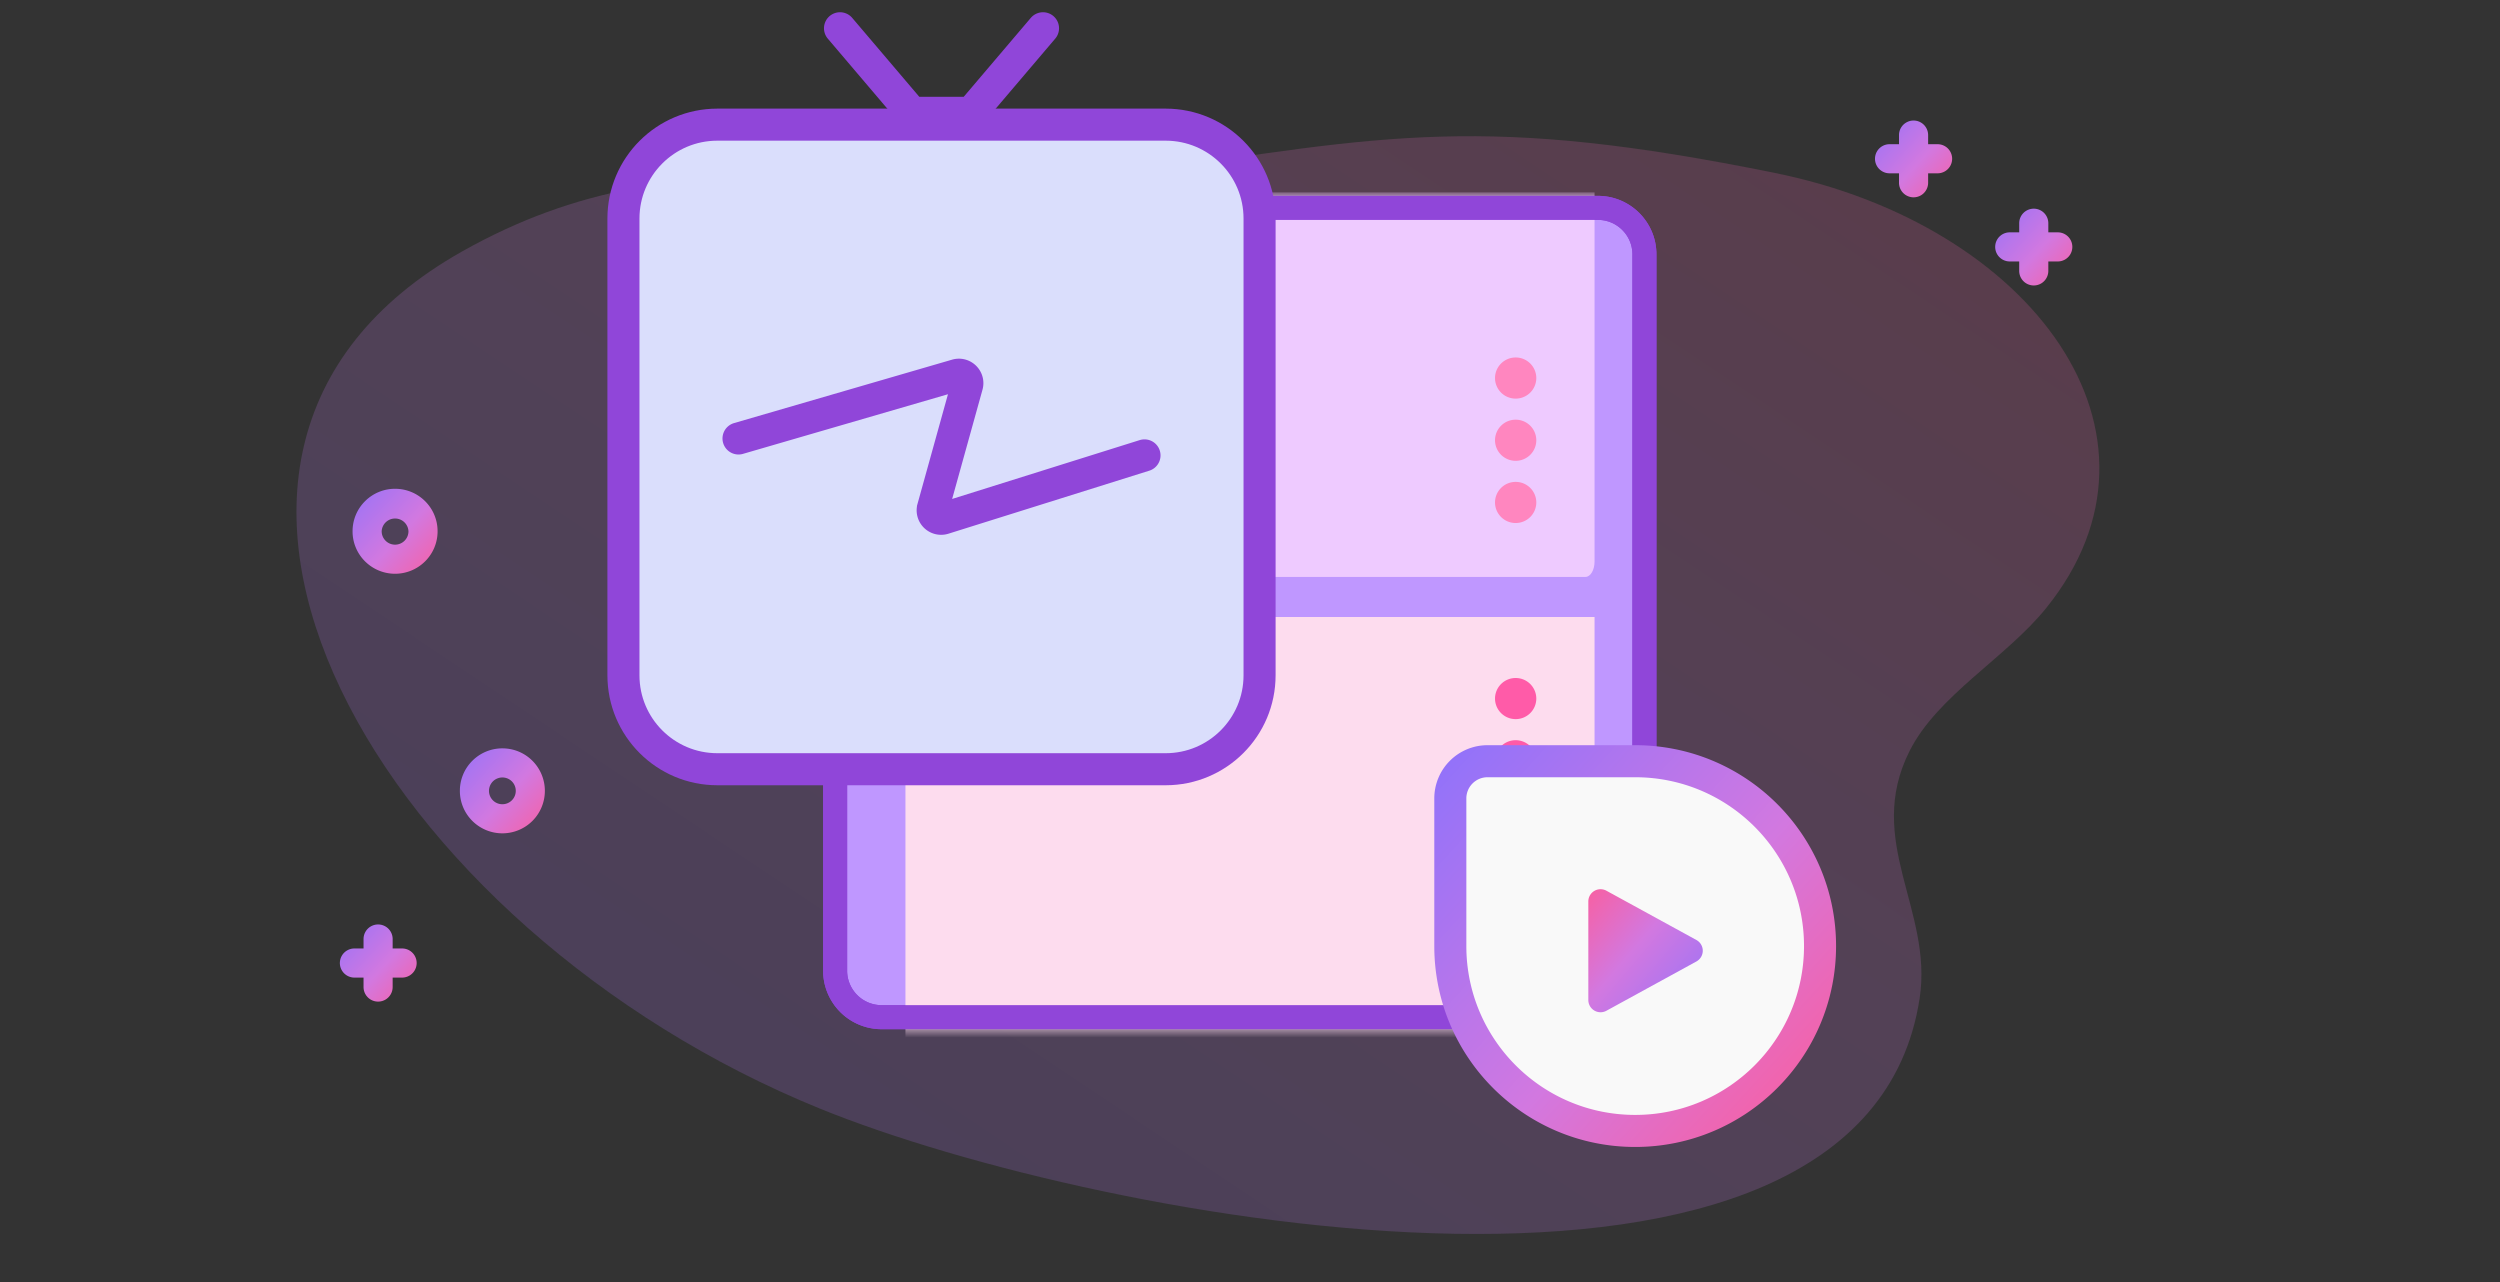 <svg width="312" height="160" fill="none" xmlns="http://www.w3.org/2000/svg">
  <rect width="100%" height="100%" fill="#333333" stroke="none"/>
  <path opacity=".2" d="M57.63 31.403c29.112-16.43 52.45-5.083 83.946-9.817 31.724-4.768 43.811-7.329 79.944 0 32.008 6.492 51.429 32.522 33.833 54.314-5.014 6.21-13.556 10.895-17.047 17.843-5.631 11.209 2.94 19.814 1.268 30.83-6.947 45.768-102.167 28.04-137.204 13.8-54.948-22.332-89.712-81.59-44.74-106.97Z" fill="url(#a)"/>
  <path d="M104.224 121.14V31.749a5.807 5.807 0 0 1 5.805-5.805h89.391c3.203 0 5.804 2.601 5.804 5.805v89.391a5.807 5.807 0 0 1-5.804 5.804h-89.391a5.807 5.807 0 0 1-5.805-5.804Z" fill="#BF97FF" stroke="#9046D9" stroke-width="3"/>
  <mask id="b" style="mask-type:alpha" maskUnits="userSpaceOnUse" x="102" y="24" width="105" height="105">
    <path d="M104.224 121.14V31.749a5.807 5.807 0 0 1 5.805-5.805h89.391c3.203 0 5.804 2.601 5.804 5.805v89.391a5.807 5.807 0 0 1-5.804 5.804h-89.391a5.807 5.807 0 0 1-5.805-5.804Z" fill="#97FFD2" stroke="#9046D9" stroke-width="3"/>
  </mask>
  <g mask="url(#b)">
    <path d="M197.863 72h-83.726c-.628 0-1.137-.856-1.137-1.912V24h86v46.088c0 1.056-.509 1.912-1.137 1.912Z" fill="#EECAFF"/>
    <path d="M189.155 60.14a2.572 2.572 0 0 1 2.576 2.567 2.572 2.572 0 0 1-2.576 2.566 2.572 2.572 0 0 1-2.577-2.566 2.572 2.572 0 0 1 2.577-2.567ZM189.155 52.377a2.572 2.572 0 0 1 2.576 2.567 2.572 2.572 0 0 1-2.576 2.566 2.572 2.572 0 0 1-2.577-2.566 2.572 2.572 0 0 1 2.577-2.567ZM189.155 44.614a2.572 2.572 0 0 1 2.576 2.567 2.572 2.572 0 0 1-2.576 2.566 2.572 2.572 0 0 1-2.577-2.566 2.572 2.572 0 0 1 2.577-2.566Z" fill="#FF86BF"/>
    <path d="M197.863 133h-83.726c-.628 0-1.137-.999-1.137-2.231V77h86v53.769c0 1.232-.509 2.231-1.137 2.231Z" fill="#FDDCEE"/>
    <path d="M189.155 100.14a2.572 2.572 0 0 1 2.576 2.567 2.572 2.572 0 0 1-2.576 2.566 2.572 2.572 0 0 1-2.577-2.566 2.572 2.572 0 0 1 2.577-2.567ZM189.155 92.377a2.572 2.572 0 0 1 2.576 2.567 2.572 2.572 0 0 1-2.576 2.566 2.572 2.572 0 0 1-2.577-2.566 2.572 2.572 0 0 1 2.577-2.567ZM189.155 84.615a2.572 2.572 0 0 1 2.576 2.566 2.572 2.572 0 0 1-2.576 2.566 2.572 2.572 0 0 1-2.577-2.566 2.572 2.572 0 0 1 2.577-2.566Z" fill="#FF5BA8"/>
  </g>
  <path d="M104.224 121.14V31.749a5.807 5.807 0 0 1 5.805-5.805h89.391c3.203 0 5.804 2.601 5.804 5.805v89.391a5.807 5.807 0 0 1-5.804 5.804h-89.391a5.807 5.807 0 0 1-5.805-5.804Z" stroke="#9046D9" stroke-width="3"/>
  <path d="M62.698 93.395c1.358 0 2.717.517 3.75 1.552a5.312 5.312 0 0 1 0 7.502 5.311 5.311 0 0 1-7.501 0 5.272 5.272 0 0 1-1.554-3.752 5.27 5.27 0 0 1 1.554-3.75 5.289 5.289 0 0 1 3.75-1.552Zm0 6.974c.428 0 .856-.163 1.182-.489a1.674 1.674 0 0 0 0-2.364 1.674 1.674 0 0 0-2.855 1.182 1.667 1.667 0 0 0 1.672 1.671Z" fill="url(#c)"/>
  <path d="M49.305 61c1.358 0 2.717.517 3.751 1.551a5.27 5.27 0 0 1 1.554 3.751 5.27 5.27 0 0 1-1.554 3.752 5.31 5.31 0 0 1-7.502 0A5.27 5.27 0 0 1 44 66.302c0-1.417.552-2.749 1.554-3.75A5.288 5.288 0 0 1 49.305 61Zm0 6.974c.428 0 .856-.163 1.182-.49a1.66 1.66 0 0 0 .49-1.181 1.674 1.674 0 0 0-3.344 0c0 .446.174.866.49 1.182.325.326.754.489 1.182.489Z" fill="url(#d)"/>
  <path d="M235.816 21.63h1.181v1.18a1.816 1.816 0 1 0 3.633 0v-1.18h1.181a1.816 1.816 0 0 0 0-3.633h-1.181v-1.18a1.817 1.817 0 0 0-3.633 0v1.18h-1.181a1.816 1.816 0 0 0 0 3.633Z" fill="url(#e)"/>
  <path d="M250.816 32.63h1.181v1.18a1.816 1.816 0 1 0 3.633 0v-1.18h1.181a1.816 1.816 0 0 0 0-3.633h-1.181v-1.18a1.817 1.817 0 0 0-3.633 0v1.18h-1.181a1.816 1.816 0 0 0 0 3.633Z" fill="url(#f)"/>
  <path d="M44.19 122.003h1.18v1.181a1.816 1.816 0 0 0 3.633 0v-1.181h1.18a1.816 1.816 0 1 0 0-3.633h-1.18v-1.181a1.816 1.816 0 0 0-3.633 0v1.181h-1.18a1.817 1.817 0 0 0 0 3.633Z" fill="url(#g)"/>
  <path d="M77.805 27.278c0-6.474 5.249-11.722 11.723-11.722H145.472c6.474 0 11.722 5.248 11.722 11.722v57c0 6.474-5.248 11.722-11.722 11.722H89.528c-6.474 0-11.723-5.248-11.723-11.722v-57Z" fill="#DADEFC" stroke="#9046D9" stroke-width="4"/>
  <path d="m92.167 54.722 27.209-7.915c.794-.231 1.533.5 1.311 1.296l-4.251 15.304a1.056 1.056 0 0 0 1.333 1.29l25.064-7.864M104.833 3.528l8.973 10.555h7.388l8.973-10.555" stroke="#9046D9" stroke-width="4" stroke-linecap="round"/>
  <path d="M181 99.641v18.429c0 12.742 10.329 23.071 23.07 23.071 12.742 0 23.071-10.329 23.071-23.071 0-12.741-10.329-23.07-23.071-23.07h-18.428A4.642 4.642 0 0 0 181 99.641Z" fill="#F9F9F9" stroke="url(#h)" stroke-width="4"/>
  <path d="M200.402 125.994a1.358 1.358 0 0 1-2.011-1.191V112.5a1.358 1.358 0 0 1 2.011-1.191l11.231 6.151a1.359 1.359 0 0 1 0 2.383l-11.231 6.151Z" fill="url(#i)" stroke="url(#j)" stroke-width=".335"/>
  <defs>
    <linearGradient id="a" x1="-.224" y1="181.828" x2="168.79" y2="-70.813" gradientUnits="userSpaceOnUse">
      <stop stop-color="#8571FF"/>
      <stop offset=".583" stop-color="#D278E0"/>
      <stop offset="1" stop-color="#FF5B96"/>
    </linearGradient>
    <linearGradient id="c" x1="55.638" y1="91.241" x2="69.73" y2="104.07" gradientUnits="userSpaceOnUse">
      <stop stop-color="#8571FF"/>
      <stop offset=".583" stop-color="#D278E0"/>
      <stop offset="1" stop-color="#FF5B96"/>
    </linearGradient>
    <linearGradient id="d" x1="42.245" y1="58.846" x2="56.337" y2="71.678" gradientUnits="userSpaceOnUse">
      <stop stop-color="#8571FF"/>
      <stop offset=".583" stop-color="#D278E0"/>
      <stop offset="1" stop-color="#FF5B96"/>
    </linearGradient>
    <linearGradient id="e" x1="232.407" y1="13.044" x2="245.2" y2="24.688" gradientUnits="userSpaceOnUse">
      <stop stop-color="#8571FF"/>
      <stop offset=".583" stop-color="#D278E0"/>
      <stop offset="1" stop-color="#FF5B96"/>
    </linearGradient>
    <linearGradient id="f" x1="247.407" y1="24.044" x2="260.2" y2="35.688" gradientUnits="userSpaceOnUse">
      <stop stop-color="#8571FF"/>
      <stop offset=".583" stop-color="#D278E0"/>
      <stop offset="1" stop-color="#FF5B96"/>
    </linearGradient>
    <linearGradient id="g" x1="40.78" y1="113.418" x2="53.573" y2="125.061" gradientUnits="userSpaceOnUse">
      <stop stop-color="#8571FF"/>
      <stop offset=".583" stop-color="#D278E0"/>
      <stop offset="1" stop-color="#FF5B96"/>
    </linearGradient>
    <linearGradient id="h" x1="176.028" y1="88.44" x2="232.025" y2="139.407" gradientUnits="userSpaceOnUse">
      <stop stop-color="#8571FF"/>
      <stop offset=".583" stop-color="#D278E0"/>
      <stop offset="1" stop-color="#FF5B96"/>
    </linearGradient>
    <linearGradient id="i" x1="214.869" y1="129.451" x2="194.651" y2="112.339" gradientUnits="userSpaceOnUse">
      <stop stop-color="#8571FF"/>
      <stop offset=".583" stop-color="#D278E0"/>
      <stop offset="1" stop-color="#FF5B96"/>
    </linearGradient>
    <linearGradient id="j" x1="214.869" y1="129.451" x2="194.651" y2="112.339" gradientUnits="userSpaceOnUse">
      <stop stop-color="#8571FF"/>
      <stop offset=".583" stop-color="#D278E0"/>
      <stop offset="1" stop-color="#FF5B96"/>
    </linearGradient>
  </defs>
</svg>
